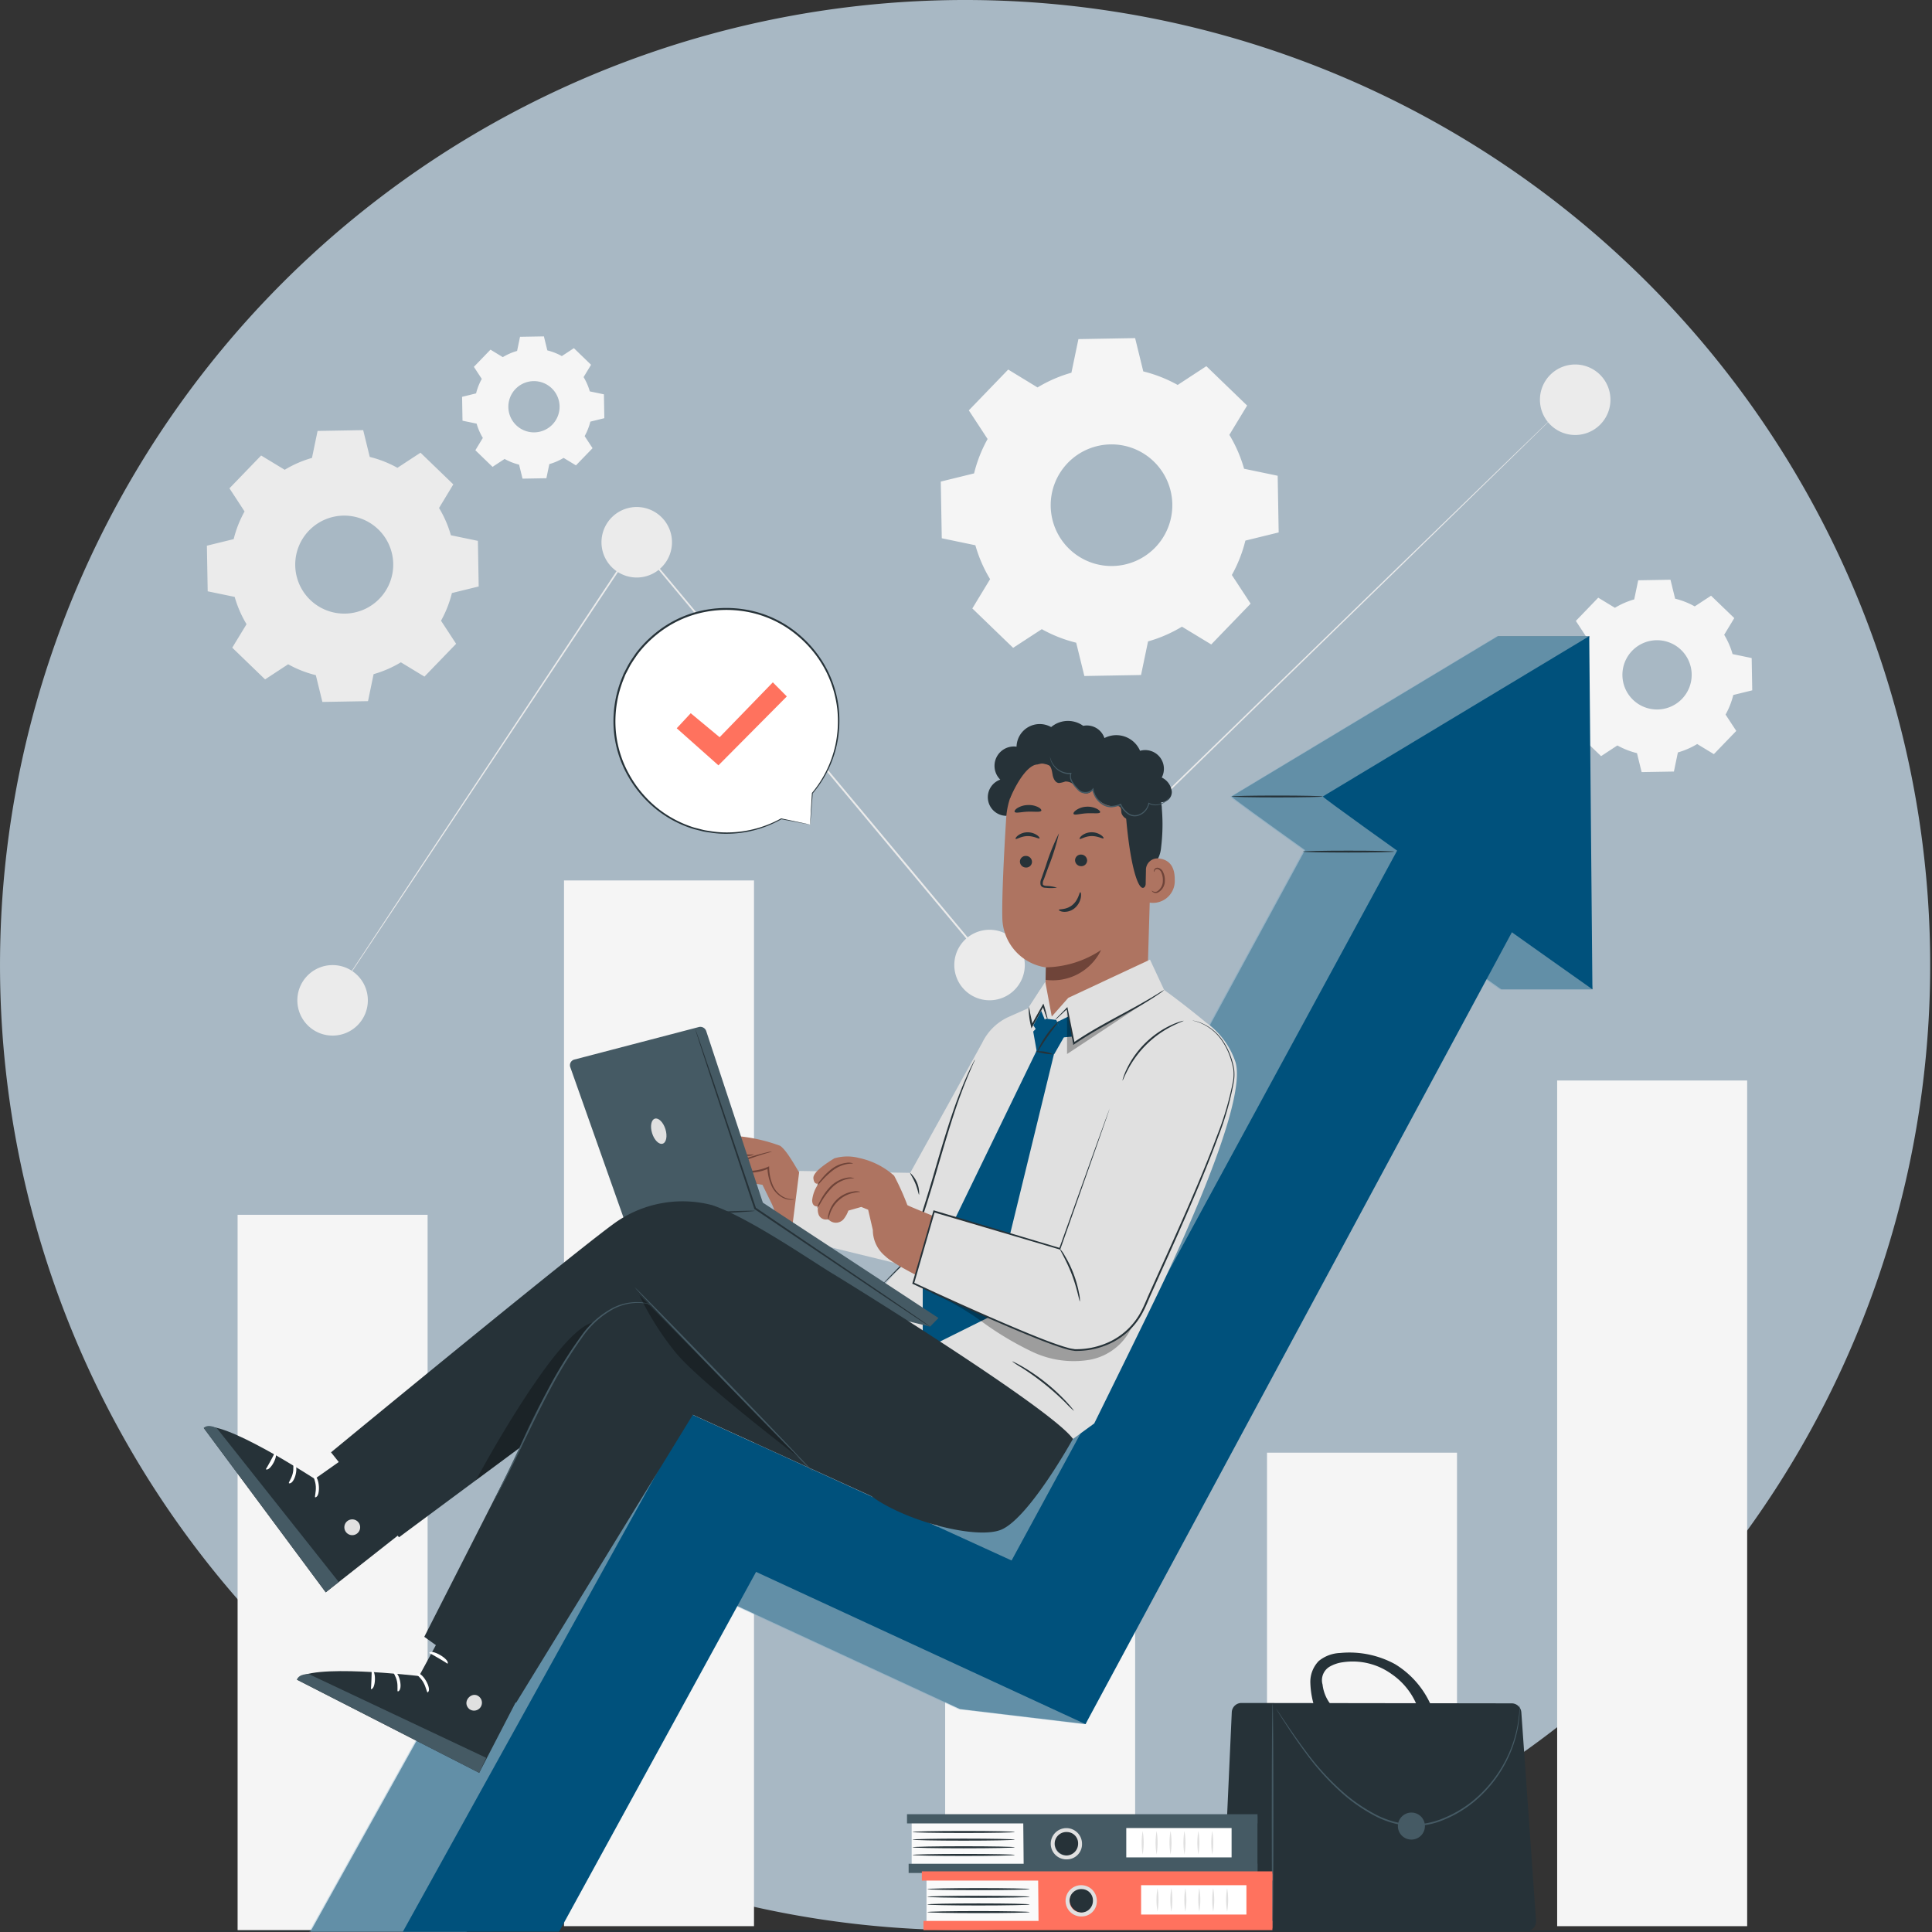 <svg xmlns="http://www.w3.org/2000/svg" xmlns:xlink="http://www.w3.org/1999/xlink" width="138" height="138" viewBox="0 0 138 138">
  <rect x="0" y="0" width="138" height="138" fill="#333333" stroke="none"/>
  <defs>
    <clipPath id="clip-path">
      <rect id="Rectangle_648" data-name="Rectangle 648" width="119.481" height="113.972" fill="none"/>
    </clipPath>
    <clipPath id="clip-path-8">
      <rect id="Rectangle_642" data-name="Rectangle 642" width="91.573" height="92.544" fill="#63a0c1"/>
    </clipPath>
    <clipPath id="clip-path-9">
      <rect id="Rectangle_643" data-name="Rectangle 643" width="14.436" height="4.893" fill="none"/>
    </clipPath>
    <clipPath id="clip-path-10">
      <rect id="Rectangle_644" data-name="Rectangle 644" width="6.081" height="4.017" fill="none"/>
    </clipPath>
    <clipPath id="clip-path-11">
      <rect id="Rectangle_645" data-name="Rectangle 645" width="8.308" height="11.258" fill="none"/>
    </clipPath>
    <clipPath id="clip-path-12">
      <rect id="Rectangle_646" data-name="Rectangle 646" width="11.478" height="11.666" fill="none"/>
    </clipPath>
  </defs>
  <g id="Groupe_1459" data-name="Groupe 1459" transform="translate(-1462.231 -1789.918)">
    <path id="Tracé_1647" data-name="Tracé 1647" d="M69,0A68.935,68.935,0,1,1,44.665,4.414,69,69,0,0,1,69,0Z" transform="translate(1462.231 1789.918)" fill="#a8b8c4"/>
    <g id="Groupe_1139" data-name="Groupe 1139" transform="translate(1472.019 1813.946)">
      <g id="Groupe_1138" data-name="Groupe 1138" clip-path="url(#clip-path)">
        <rect id="Rectangle_624" data-name="Rectangle 624" width="13.571" height="51.095" transform="translate(7.184 62.743)" fill="#f5f5f5"/>
        <rect id="Rectangle_625" data-name="Rectangle 625" width="13.571" height="33.822" transform="translate(80.713 79.734)" fill="#f5f5f5"/>
        <rect id="Rectangle_626" data-name="Rectangle 626" width="13.571" height="60.406" transform="translate(101.438 53.15)" fill="#f5f5f5"/>
        <rect id="Rectangle_627" data-name="Rectangle 627" width="13.571" height="58.213" transform="translate(57.723 55.342)" fill="#f5f5f5"/>
        <rect id="Rectangle_628" data-name="Rectangle 628" width="13.571" height="74.694" transform="translate(30.498 38.861)" fill="#f5f5f5"/>
        <g id="Groupe_1112" data-name="Groupe 1112">
          <g id="Groupe_1111" data-name="Groupe 1111" clip-path="url(#clip-path)">
            <path id="Tracé_1113" data-name="Tracé 1113" d="M142,21.413s-.066.069-.2.2l-.592.583-2.292,2.244-8.528,8.319L101.5,60.876l-.051.049-.046-.055-7.065-8.464L76.206,30.671l.1-.005-15.7,23.6-4.47,6.7-1.189,1.773-.308.454c-.07.1-.107.152-.107.152s.032-.054.1-.158l.3-.46L56.1,60.946l4.442-6.72L76.2,30.6l.045-.068.052.062L94.441,52.322l7.063,8.465-.1,0L130.328,32.7l8.556-8.29,2.308-2.228.6-.575c.136-.129.207-.192.207-.192" transform="translate(-40.56 -15.928)" fill="#ebebeb"/>
            <path id="Tracé_1114" data-name="Tracé 1114" d="M134.536,50.091a2.518,2.518,0,1,1-2.518-2.518,2.518,2.518,0,0,1,2.518,2.518" transform="translate(-96.325 -35.386)" fill="#ebebeb"/>
            <path id="Tracé_1115" data-name="Tracé 1115" d="M49.736,177.8a2.518,2.518,0,1,1-2.518-2.518,2.518,2.518,0,0,1,2.518,2.518" transform="translate(-33.249 -130.375)" fill="#ebebeb"/>
            <path id="Tracé_1116" data-name="Tracé 1116" d="M232.911,167.966a2.518,2.518,0,1,1-2.518-2.518,2.518,2.518,0,0,1,2.518,2.518" transform="translate(-169.499 -123.064)" fill="#ebebeb"/>
            <path id="Tracé_1117" data-name="Tracé 1117" d="M396.2,10.353a2.518,2.518,0,1,1-2.518-2.518,2.518,2.518,0,0,1,2.518,2.518" transform="translate(-290.956 -5.828)" fill="#ebebeb"/>
            <path id="Tracé_1118" data-name="Tracé 1118" d="M25.037,28.971a7.987,7.987,0,0,1,1.948-.847l.4-1.928,3.258-.057.469,1.913a7.983,7.983,0,0,1,1.977.778l1.647-1.08,2.344,2.264L36.061,31.7a7.979,7.979,0,0,1,.847,1.948l1.928.4.057,3.258-1.913.469a7.989,7.989,0,0,1-.778,1.977L37.281,41.4l-2.263,2.344-1.683-1.021a7.987,7.987,0,0,1-1.948.846l-.4,1.928-3.258.057-.469-1.913a7.989,7.989,0,0,1-1.977-.778l-1.647,1.08L21.29,41.678,22.311,40a7.99,7.99,0,0,1-.847-1.949l-1.928-.4-.057-3.258,1.913-.469a7.991,7.991,0,0,1,.778-1.977L21.09,30.295l2.263-2.344Zm1.737,4.34a3.5,3.5,0,1,0,4.943-.087,3.5,3.5,0,0,0-4.943.087" transform="translate(-14.489 -19.443)" fill="#ebebeb"/>
            <path id="Tracé_1119" data-name="Tracé 1119" d="M231.022,4a9.93,9.93,0,0,1,2.421-1.052l.5-2.4,4.05-.071.583,2.378a9.926,9.926,0,0,1,2.457.967l2.046-1.341,2.914,2.813-1.269,2.092a9.9,9.9,0,0,1,1.052,2.422l2.4.5.071,4.049-2.378.583a9.917,9.917,0,0,1-.967,2.457l1.341,2.047-2.813,2.914-2.092-1.269a9.927,9.927,0,0,1-2.422,1.052l-.5,2.4-4.049.071-.583-2.378a9.911,9.911,0,0,1-2.457-.967L229.279,22.6l-2.914-2.813,1.269-2.092a9.913,9.913,0,0,1-1.052-2.422l-2.4-.5-.071-4.049,2.378-.583a9.915,9.915,0,0,1,.967-2.457l-1.342-2.047,2.813-2.914Zm2.159,5.395a4.344,4.344,0,1,0,6.143-.108,4.344,4.344,0,0,0-6.143.108" transform="translate(-166.701 -0.354)" fill="#f5f5f5"/>
            <path id="Tracé_1120" data-name="Tracé 1120" d="M93.541,1.482a4.185,4.185,0,0,1,1.02-.443L94.771.03,96.476,0l.245,1a4.181,4.181,0,0,1,1.035.407l.862-.565,1.227,1.185-.534.881a4.182,4.182,0,0,1,.443,1.02l1.009.21.03,1.705-1,.246a4.179,4.179,0,0,1-.407,1.034l.565.862L98.765,9.213l-.881-.534a4.181,4.181,0,0,1-1.02.443l-.21,1.009-1.705.03-.245-1a4.181,4.181,0,0,1-1.035-.407l-.862.565L91.58,8.133l.534-.881a4.181,4.181,0,0,1-.443-1.02l-1.009-.21-.03-1.705,1-.246a4.189,4.189,0,0,1,.407-1.034l-.565-.862L92.66.948Zm.909,2.272a1.83,1.83,0,1,0,2.587-.046,1.83,1.83,0,0,0-2.587.046" transform="translate(-67.414)" fill="#f5f5f5"/>
            <path id="Tracé_1121" data-name="Tracé 1121" d="M400.646,69.851a5.647,5.647,0,0,1,1.379-.6l.284-1.365,2.306-.04.332,1.354a5.646,5.646,0,0,1,1.4.551l1.166-.764,1.659,1.6-.722,1.191a5.637,5.637,0,0,1,.6,1.379l1.365.284.04,2.306-1.354.332a5.649,5.649,0,0,1-.551,1.4l.764,1.166-1.6,1.659-1.191-.722a5.652,5.652,0,0,1-1.379.6l-.284,1.365-2.306.04-.332-1.354a5.666,5.666,0,0,1-1.4-.55l-1.165.764-1.66-1.6.722-1.192a5.643,5.643,0,0,1-.6-1.379l-1.365-.284-.04-2.306,1.354-.332a5.66,5.66,0,0,1,.551-1.4l-.764-1.166,1.6-1.659Zm1.229,3.072a2.474,2.474,0,1,0,3.5-.061,2.474,2.474,0,0,0-3.5.061" transform="translate(-295.083 -50.465)" fill="#f5f5f5"/>
          </g>
        </g>
        <g id="Groupe_1114" data-name="Groupe 1114">
          <g id="Groupe_1113" data-name="Groupe 1113" clip-path="url(#clip-path)">
            <path id="Tracé_1122" data-name="Tracé 1122" d="M119.481,444.444c0,.037-26.749.067-59.737.067S0,444.48,0,444.444s26.743-.067,59.743-.067,59.737.03,59.737.067" transform="translate(0 -330.538)" fill="#263238"/>
          </g>
        </g>
        <g id="Groupe_1116" data-name="Groupe 1116">
          <g id="Groupe_1115" data-name="Groupe 1115" clip-path="url(#clip-path)">
            <path id="Tracé_1123" data-name="Tracé 1123" d="M303.289,397.328h21.027a.693.693,0,0,0,.691-.741l-1.05-14.881a.693.693,0,0,0-.69-.644l-19.3-.027a.693.693,0,0,0-.693.661L302.6,396.6a.693.693,0,0,0,.692.724" transform="translate(-225.078 -283.422)" fill="#263238"/>
            <path id="Tracé_1124" data-name="Tracé 1124" d="M316.454,397.41c.032,0,.059-3.641.059-8.132s-.026-8.133-.059-8.133-.059,3.641-.059,8.133.026,8.132.059,8.132" transform="translate(-235.342 -283.505)" fill="#455a64"/>
            <path id="Tracé_1125" data-name="Tracé 1125" d="M317.6,381.806a.275.275,0,0,0,.032.059l.1.168.406.639c.358.551.877,1.349,1.577,2.295a18.17,18.17,0,0,0,2.792,3.043,11.951,11.951,0,0,0,2.018,1.379,6.523,6.523,0,0,0,2.5.783,5.664,5.664,0,0,0,2.582-.447,8.394,8.394,0,0,0,2.1-1.251,9.17,9.17,0,0,0,2.509-3.26,8.664,8.664,0,0,0,.743-2.679c.014-.164.031-.309.038-.436s0-.231,0-.321v-.2a.3.3,0,0,0,0-.067.283.283,0,0,0-.008.067c0,.051-.007.115-.012.2s-.009.2-.015.319-.031.27-.049.433a8.919,8.919,0,0,1-.773,2.65,9.174,9.174,0,0,1-2.5,3.211,8.339,8.339,0,0,1-2.077,1.228,5.57,5.57,0,0,1-2.529.437,6.441,6.441,0,0,1-2.458-.768,11.942,11.942,0,0,1-2-1.361,18.5,18.5,0,0,1-2.795-3.01c-.707-.936-1.236-1.727-1.605-2.27l-.424-.627-.112-.162a.286.286,0,0,0-.042-.053" transform="translate(-236.235 -283.78)" fill="#455a64"/>
            <path id="Tracé_1126" data-name="Tracé 1126" d="M351.563,412.562a.965.965,0,1,0,.965-.965.965.965,0,0,0-.965.965" transform="translate(-261.501 -306.156)" fill="#455a64"/>
            <path id="Tracé_1127" data-name="Tracé 1127" d="M327.756,367.577a2.57,2.57,0,0,1,1.519-.567,6.816,6.816,0,0,1,3.928.8,6.493,6.493,0,0,1,2.568,2.948l-.758.793a5.019,5.019,0,0,0-2.075-3.046,4.753,4.753,0,0,0-3.485-.831,2.553,2.553,0,0,0-.947.326,1.124,1.124,0,0,0-.484,1.265,2.805,2.805,0,0,0,.646,1.5l-1.247.029a6.357,6.357,0,0,1-.273-1.676,2.142,2.142,0,0,1,.608-1.542" transform="translate(-243.341 -272.968)" fill="#263238"/>
          </g>
        </g>
        <rect id="Rectangle_632" data-name="Rectangle 632" width="7.971" height="3.141" transform="translate(55.331 106.097)" fill="#fafafa"/>
        <rect id="Rectangle_633" data-name="Rectangle 633" width="25.035" height="0.658" transform="translate(54.999 105.558)" fill="#455a64"/>
        <rect id="Rectangle_634" data-name="Rectangle 634" width="24.919" height="0.658" transform="translate(55.115 109.098)" fill="#455a64"/>
        <path id="Tracé_1128" data-name="Tracé 1128" d="M247.1,412.664l.038,3.916h16.694v-3.916Z" transform="translate(-183.802 -306.949)" fill="#455a64"/>
        <g id="Groupe_1118" data-name="Groupe 1118">
          <g id="Groupe_1117" data-name="Groupe 1117" clip-path="url(#clip-path)">
            <path id="Tracé_1129" data-name="Tracé 1129" d="M257.7,417.461a.905.905,0,1,1-.9-.975.941.941,0,0,1,.9.975" transform="translate(-190.343 -309.793)" fill="#263238"/>
            <path id="Tracé_1130" data-name="Tracé 1130" d="M256.394,418.17a1.117,1.117,0,1,1,1.042-1.115,1.081,1.081,0,0,1-1.042,1.115m0-1.949a.838.838,0,1,0,.762.834.8.8,0,0,0-.762-.834" transform="translate(-189.937 -309.387)" fill="#e0e0e0"/>
            <path id="Tracé_1131" data-name="Tracé 1131" d="M223.523,423.2c0,.04-1.638.073-3.658.073s-3.658-.033-3.658-.073,1.637-.073,3.658-.073,3.658.033,3.658.073" transform="translate(-160.82 -314.732)" fill="#263238"/>
            <path id="Tracé_1132" data-name="Tracé 1132" d="M223.523,421.064c0,.04-1.638.073-3.658.073s-3.658-.033-3.658-.073,1.637-.073,3.658-.073,3.658.033,3.658.073" transform="translate(-160.82 -313.143)" fill="#263238"/>
            <path id="Tracé_1133" data-name="Tracé 1133" d="M223.523,418.929c0,.04-1.638.073-3.658.073s-3.658-.033-3.658-.073,1.637-.073,3.658-.073,3.658.033,3.658.073" transform="translate(-160.82 -311.555)" fill="#263238"/>
            <path id="Tracé_1134" data-name="Tracé 1134" d="M223.523,416.793c0,.04-1.638.073-3.658.073s-3.658-.033-3.658-.073,1.637-.073,3.658-.073,3.658.033,3.658.073" transform="translate(-160.82 -309.966)" fill="#263238"/>
            <rect id="Rectangle_635" data-name="Rectangle 635" width="7.523" height="2.096" transform="translate(70.66 106.547)" fill="#fff"/>
            <path id="Tracé_1135" data-name="Tracé 1135" d="M280.187,418.416a4.809,4.809,0,0,1,0-1.67,4.813,4.813,0,0,1,0,1.67" transform="translate(-208.356 -309.986)" fill="#e0e0e0"/>
            <path id="Tracé_1136" data-name="Tracé 1136" d="M284.07,418.416a4.813,4.813,0,0,1,0-1.67,4.825,4.825,0,0,1,0,1.67" transform="translate(-211.244 -309.986)" fill="#e0e0e0"/>
            <path id="Tracé_1137" data-name="Tracé 1137" d="M287.953,418.416a4.811,4.811,0,0,1,0-1.67,4.825,4.825,0,0,1,0,1.67" transform="translate(-214.132 -309.986)" fill="#e0e0e0"/>
            <path id="Tracé_1138" data-name="Tracé 1138" d="M291.836,418.416a4.811,4.811,0,0,1,0-1.67,4.827,4.827,0,0,1,0,1.67" transform="translate(-217.02 -309.986)" fill="#e0e0e0"/>
            <path id="Tracé_1139" data-name="Tracé 1139" d="M295.719,418.416a4.811,4.811,0,0,1,0-1.67,4.825,4.825,0,0,1,0,1.67" transform="translate(-219.909 -309.986)" fill="#e0e0e0"/>
            <path id="Tracé_1140" data-name="Tracé 1140" d="M299.6,418.416a4.811,4.811,0,0,1,0-1.67,4.811,4.811,0,0,1,0,1.67" transform="translate(-222.797 -309.986)" fill="#e0e0e0"/>
            <rect id="Rectangle_636" data-name="Rectangle 636" width="7.971" height="3.141" transform="translate(56.39 110.179)" fill="#fafafa"/>
            <rect id="Rectangle_637" data-name="Rectangle 637" width="25.035" height="0.658" transform="translate(56.058 109.64)" fill="#ff725e"/>
            <rect id="Rectangle_638" data-name="Rectangle 638" width="24.919" height="0.658" transform="translate(56.174 113.18)" fill="#ff725e"/>
            <path id="Tracé_1141" data-name="Tracé 1141" d="M251.239,428.6l.038,3.916H267.97V428.6Z" transform="translate(-186.877 -318.802)" fill="#ff725e"/>
            <path id="Tracé_1142" data-name="Tracé 1142" d="M261.837,433.4a.905.905,0,1,1-.9-.974.94.94,0,0,1,.9.974" transform="translate(-193.418 -321.646)" fill="#263238"/>
            <path id="Tracé_1143" data-name="Tracé 1143" d="M260.527,434.1a1.117,1.117,0,1,1,1.042-1.114,1.081,1.081,0,0,1-1.042,1.114m0-1.949a.838.838,0,1,0,.762.834.8.8,0,0,0-.762-.834" transform="translate(-193.011 -321.24)" fill="#e0e0e0"/>
            <path id="Tracé_1144" data-name="Tracé 1144" d="M227.657,439.135c0,.04-1.638.073-3.658.073s-3.658-.033-3.658-.073,1.637-.073,3.658-.073,3.658.033,3.658.073" transform="translate(-163.895 -326.585)" fill="#263238"/>
            <path id="Tracé_1145" data-name="Tracé 1145" d="M227.657,437c0,.04-1.638.073-3.658.073s-3.658-.033-3.658-.073,1.637-.073,3.658-.073,3.658.033,3.658.073" transform="translate(-163.895 -324.996)" fill="#263238"/>
            <path id="Tracé_1146" data-name="Tracé 1146" d="M227.657,434.863c0,.04-1.638.073-3.658.073s-3.658-.033-3.658-.073,1.637-.073,3.658-.073,3.658.033,3.658.073" transform="translate(-163.895 -323.407)" fill="#263238"/>
            <path id="Tracé_1147" data-name="Tracé 1147" d="M227.657,432.728c0,.04-1.638.073-3.658.073s-3.658-.033-3.658-.073,1.637-.073,3.658-.073,3.658.033,3.658.073" transform="translate(-163.895 -321.819)" fill="#263238"/>
            <rect id="Rectangle_639" data-name="Rectangle 639" width="7.523" height="2.096" transform="translate(71.719 110.629)" fill="#fff"/>
            <path id="Tracé_1148" data-name="Tracé 1148" d="M284.321,434.35a4.811,4.811,0,0,1,0-1.67,4.809,4.809,0,0,1,0,1.67" transform="translate(-211.43 -321.838)" fill="#e0e0e0"/>
            <path id="Tracé_1149" data-name="Tracé 1149" d="M288.2,434.35a4.811,4.811,0,0,1,0-1.67,4.811,4.811,0,0,1,0,1.67" transform="translate(-214.319 -321.838)" fill="#e0e0e0"/>
            <path id="Tracé_1150" data-name="Tracé 1150" d="M292.087,434.35a4.811,4.811,0,0,1,0-1.67,4.825,4.825,0,0,1,0,1.67" transform="translate(-217.207 -321.838)" fill="#e0e0e0"/>
            <path id="Tracé_1151" data-name="Tracé 1151" d="M295.97,434.35a4.811,4.811,0,0,1,0-1.67,4.827,4.827,0,0,1,0,1.67" transform="translate(-220.095 -321.838)" fill="#e0e0e0"/>
            <path id="Tracé_1152" data-name="Tracé 1152" d="M299.853,434.35a4.811,4.811,0,0,1,0-1.67,4.827,4.827,0,0,1,0,1.67" transform="translate(-222.984 -321.838)" fill="#e0e0e0"/>
            <path id="Tracé_1153" data-name="Tracé 1153" d="M303.736,434.35a4.813,4.813,0,0,1,0-1.67,4.809,4.809,0,0,1,0,1.67" transform="translate(-225.872 -321.838)" fill="#e0e0e0"/>
          </g>
        </g>
        <g id="Groupe_1120" data-name="Groupe 1120">
          <g id="Groupe_1119" data-name="Groupe 1119" clip-path="url(#clip-path)">
            <path id="Tracé_1154" data-name="Tracé 1154" d="M147.062,91.381,145,90.968a8.024,8.024,0,1,1,2.215-1.833l0,0Z" transform="translate(-98.983 -56.505)" fill="#fff"/>
            <path id="Tracé_1155" data-name="Tracé 1155" d="M146.887,91.207s0-.054.005-.152l.023-.435c.023-.385.055-.943.1-1.664l.046.026,0,0a.029.029,0,0,1-.041-.007.03.03,0,0,1,0-.036,8,8,0,0,0,1.678-3.45,8.181,8.181,0,0,0,.129-2.526A7.969,7.969,0,0,0,148,80.215a8.124,8.124,0,0,0-1.977-2.474,7.777,7.777,0,0,0-3.025-1.6,8.126,8.126,0,0,0-3.633-.125,7.779,7.779,0,0,0-3.445,1.621,8.169,8.169,0,0,0-1.365,1.406c-.183.267-.37.532-.53.809l-.223.425-.11.212-.088.221a8.108,8.108,0,0,0-.611,3.621,7.753,7.753,0,0,0,.983,3.309,8.14,8.14,0,0,0,2.068,2.433,8.009,8.009,0,0,0,2.558,1.341l.651.167c.214.05.431.071.64.107a7.2,7.2,0,0,0,1.224.072,8,8,0,0,0,3.694-1,.028.028,0,0,1,.02,0l1.519.321.4.087c.091.02.139.033.139.033s-.043-.005-.131-.021l-.395-.072-1.543-.292.019,0a7.973,7.973,0,0,1-3.72,1.039,7.279,7.279,0,0,1-1.239-.065c-.212-.035-.432-.056-.649-.105l-.661-.166a8.079,8.079,0,0,1-2.6-1.349,8.238,8.238,0,0,1-2.108-2.464,7.87,7.87,0,0,1-1.007-3.363,8.233,8.233,0,0,1,.618-3.686l.09-.225.112-.216.227-.433c.163-.283.353-.552.539-.824a8.287,8.287,0,0,1,1.389-1.432,7.908,7.908,0,0,1,3.508-1.649,8.253,8.253,0,0,1,3.7.132,7.888,7.888,0,0,1,3.073,1.63,8.229,8.229,0,0,1,2,2.519,8.06,8.06,0,0,1,.825,2.793,8.246,8.246,0,0,1-.145,2.558,7.985,7.985,0,0,1-1.725,3.469l-.039-.043,0,0a.029.029,0,0,1,.041.007.03.03,0,0,1,.005.019c-.058.728-.1,1.291-.133,1.679l-.036.427c-.008.1-.015.14-.015.14" transform="translate(-98.808 -56.33)" fill="#263238"/>
            <path id="Tracé_1156" data-name="Tracé 1156" d="M150.481,99.741l1-1.074,2.064,1.713,3.8-3.919,1,1.006-4.885,4.922Z" transform="translate(-111.931 -71.75)" fill="#ff725e"/>
          </g>
        </g>
        <g id="Groupe_1137" data-name="Groupe 1137">
          <g id="Groupe_1136" data-name="Groupe 1136" clip-path="url(#clip-path)">
            <path id="Tracé_1157" data-name="Tracé 1157" d="M139.686,83.575h-6.522L114.133,95.029c.071.107,2.318,1.731,5.252,3.829L91.826,149.6,68.762,139.414l-20.422,36.7H59.5l14.071-25.7,21.166,9.8,8.972,1.071L128,104.983c3.052,2.163,5.4,3.82,5.4,3.82h6.521s-1.9-15.962-1.9-16.089,1.675-9.138,1.675-9.138" transform="translate(-35.956 -62.165)" fill="#61879b"/>
            <g id="Groupe_1123" data-name="Groupe 1123" transform="translate(12.293 21.427)" opacity="0.3">
              <g id="Groupe_1122" data-name="Groupe 1122">
                <g id="Groupe_1121" data-name="Groupe 1121" clip-path="url(#clip-path-8)">
                  <path id="Tracé_1158" data-name="Tracé 1158" d="M139.686,83.575h-6.522L114.133,95.029c.071.107,2.318,1.731,5.252,3.829L91.826,149.6,68.762,139.414l-20.422,36.7H59.5l14.071-25.7,21.166,9.8,8.972,1.071L128,104.983c3.052,2.163,5.4,3.82,5.4,3.82h6.521s-1.9-15.962-1.9-16.089,1.675-9.138,1.675-9.138" transform="translate(-48.34 -83.575)" fill="#63a0c1"/>
                </g>
              </g>
            </g>
            <path id="Tracé_1159" data-name="Tracé 1159" d="M74.113,209.376l20.5-37.019,22.982,10.5,29.639-54.572,8.824,4.636-33.184,61.626L99.344,183.672l-14.071,25.7Z" transform="translate(-55.127 -95.422)" fill="#00517c"/>
            <path id="Tracé_1160" data-name="Tracé 1160" d="M330.626,95.03c.21.315,19.258,13.774,19.258,13.774l-.227-25.227Z" transform="translate(-245.928 -62.166)" fill="#00517c"/>
            <path id="Tracé_1161" data-name="Tracé 1161" d="M311.69,128.093c0,.037-1.46.067-3.261.067s-3.261-.03-3.261-.067,1.46-.067,3.261-.067,3.261.03,3.261.067" transform="translate(-226.992 -95.229)" fill="#263238"/>
            <path id="Tracé_1162" data-name="Tracé 1162" d="M331.578,143.456c0,.037-1.46.067-3.261.067s-3.261-.03-3.261-.067,1.46-.067,3.261-.067,3.261.03,3.261.067" transform="translate(-241.784 -106.656)" fill="#263238"/>
            <path id="Tracé_1163" data-name="Tracé 1163" d="M157.983,225.315s-.4.172-.458-.356,1.039-1.629,1.392-1.978a1.343,1.343,0,0,1,1.3-.175,11.877,11.877,0,0,1,2.882.673c.607.389,1.535,2.343,1.729,2.435s5.9.39,5.9.39l-.245,4.675s-5.6-1.067-6.707-1.76-.963-.97-1.278-1.616-.654-1.334-.654-1.334l-.524-.087-.84.464s-.1,1.187-.931,1.156l-.407-.215s-.272.314-.582-.171-.251-.577-.251-.577-.326.4-.678-.1.354-1.428.354-1.428" transform="translate(-117.17 -165.667)" fill="#ae7461"/>
            <path id="Tracé_1164" data-name="Tracé 1164" d="M170.121,230.679s-.02.01-.062.019a.848.848,0,0,1-.186.018,1.337,1.337,0,0,1-.671-.191,1.786,1.786,0,0,1-.711-.789,3.424,3.424,0,0,1-.3-1.31l.09.055a3.379,3.379,0,0,1-2.219.2.822.822,0,0,1-.43-.2.215.215,0,0,1-.015-.275.459.459,0,0,1,.2-.13c.513-.208.985-.37,1.386-.492s.729-.2.957-.257a1.728,1.728,0,0,1,.358-.063,2.089,2.089,0,0,1-.345.113c-.223.067-.547.163-.941.3s-.86.3-1.367.516a.361.361,0,0,0-.149.091.087.087,0,0,0,.012.117.735.735,0,0,0,.365.155,3.316,3.316,0,0,0,2.134-.192l.086-.039,0,.094a3.4,3.4,0,0,0,.266,1.269,1.738,1.738,0,0,0,.654.766,1.386,1.386,0,0,0,.631.217c.158.011.245,0,.246.005" transform="translate(-123.162 -169.046)" fill="#6f4439"/>
            <path id="Tracé_1165" data-name="Tracé 1165" d="M162.435,227.971a.814.814,0,0,1-.539.1c-.17,0-.37-.031-.582-.017a.8.8,0,0,0-.584.294,3.109,3.109,0,0,1-1.073.773,1.33,1.33,0,0,1-.529.145c-.006-.021.194-.08.489-.231a3.548,3.548,0,0,0,1.017-.78,1.029,1.029,0,0,1,.312-.241.931.931,0,0,1,.361-.082,4.525,4.525,0,0,1,.594.045,2.616,2.616,0,0,0,.533-.01" transform="translate(-118.364 -169.544)" fill="#6f4439"/>
            <path id="Tracé_1166" data-name="Tracé 1166" d="M162.187,232.934a2.735,2.735,0,0,1-1.811,1.554,5.134,5.134,0,0,0,1.811-1.554" transform="translate(-119.291 -173.261)" fill="#6f4439"/>
            <path id="Tracé_1167" data-name="Tracé 1167" d="M164.949,235.734a2.059,2.059,0,0,1-1.135,1.551c-.023-.033.34-.283.652-.714s.445-.848.483-.837" transform="translate(-121.848 -175.345)" fill="#6f4439"/>
            <path id="Tracé_1168" data-name="Tracé 1168" d="M195.943,197.274l-5.1,9.21-7.922-.136-.6,4.758,8.175,2,3.366-3.7Z" transform="translate(-135.615 -146.737)" fill="#e0e0e0"/>
            <path id="Tracé_1169" data-name="Tracé 1169" d="M216.2,234.786c-.039,0-.089-.375-.266-.8s-.4-.735-.371-.76a1.964,1.964,0,0,1,.637,1.563" transform="translate(-160.338 -173.476)" fill="#263238"/>
            <path id="Tracé_1170" data-name="Tracé 1170" d="M238.716,113.981a1.33,1.33,0,0,1-.61-2.574,1.383,1.383,0,0,1,1.163-2.354,1.655,1.655,0,0,1,2.471-1.4,1.861,1.861,0,0,1,2.29-.088,1.324,1.324,0,0,1,1.209,2.224" transform="translate(-176.446 -79.747)" fill="#263238"/>
            <path id="Tracé_1171" data-name="Tracé 1171" d="M247.338,113.686l-.292.006a5.641,5.641,0,0,0-5.522,5.3c-.167,2.729-.316,5.747-.27,7.208a3.634,3.634,0,0,0,3.133,3.438l-.186,3.642.359,2.776,6.983-3.146.394-13.2c.21-3.148-1.447-5.895-4.6-6.018" transform="translate(-179.444 -84.562)" fill="#ae7461"/>
            <path id="Tracé_1172" data-name="Tracé 1172" d="M253.35,172.332a7.344,7.344,0,0,0,3.944-1.238,3.83,3.83,0,0,1-3.964,2.13Z" transform="translate(-188.433 -127.264)" fill="#6f4439"/>
            <path id="Tracé_1173" data-name="Tracé 1173" d="M246.169,145.266a.432.432,0,0,0,.425.428.413.413,0,0,0,.438-.4.432.432,0,0,0-.425-.428.414.414,0,0,0-.439.4" transform="translate(-183.106 -107.756)" fill="#263238"/>
            <path id="Tracé_1174" data-name="Tracé 1174" d="M244.964,138.745c.055.055.377-.193.843-.2s.811.218.86.16c.024-.026-.032-.127-.183-.232a1.185,1.185,0,0,0-.69-.2,1.139,1.139,0,0,0-.669.231c-.141.112-.187.215-.16.24" transform="translate(-182.205 -102.851)" fill="#263238"/>
            <path id="Tracé_1175" data-name="Tracé 1175" d="M261.547,144.889a.432.432,0,0,0,.425.428.414.414,0,0,0,.438-.4.433.433,0,0,0-.425-.428.413.413,0,0,0-.438.4" transform="translate(-194.545 -107.475)" fill="#263238"/>
            <path id="Tracé_1176" data-name="Tracé 1176" d="M262.819,138.737c.055.055.378-.193.843-.2s.811.218.86.16c.024-.026-.032-.127-.183-.232a1.188,1.188,0,0,0-.69-.2,1.14,1.14,0,0,0-.67.231c-.14.112-.187.215-.16.24" transform="translate(-195.486 -102.845)" fill="#263238"/>
            <path id="Tracé_1177" data-name="Tracé 1177" d="M253.051,142.433a3.062,3.062,0,0,0-.758-.122c-.119-.01-.232-.032-.254-.112a.607.607,0,0,1,.073-.354l.334-.911a15.563,15.563,0,0,0,.743-2.381,15.542,15.542,0,0,0-.933,2.316l-.319.916a.687.687,0,0,0-.053.468.3.3,0,0,0,.2.17.8.8,0,0,0,.2.024,3.027,3.027,0,0,0,.766-.014" transform="translate(-187.339 -103.059)" fill="#263238"/>
            <path id="Tracé_1178" data-name="Tracé 1178" d="M261.111,131.647c.064.117.46-.019.95-.044s.905.048.948-.075c.018-.059-.071-.163-.25-.254a1.47,1.47,0,0,0-.74-.141,1.418,1.418,0,0,0-.707.232c-.161.112-.231.226-.2.282" transform="translate(-194.216 -97.538)" fill="#263238"/>
            <path id="Tracé_1179" data-name="Tracé 1179" d="M244.707,131.171c.1.1.482-.013.943-.027s.854.054.942-.058c.038-.054-.025-.159-.2-.256a1.5,1.5,0,0,0-.771-.158,1.478,1.478,0,0,0-.749.227c-.161.112-.213.222-.168.272" transform="translate(-182.008 -97.196)" fill="#263238"/>
            <path id="Tracé_1180" data-name="Tracé 1180" d="M243.341,116.546s.762-1.911,1.667-2.371c1.1-.557,1.6.648,2.645.333s2.1-.85,3.189-.055c1.2.869.657,1.506.755,2.848.4,5.44,1.425,6.96,1.658,4.39.026-.282.8-.52.894-1.71a13.376,13.376,0,0,0-.222-4.5,4.312,4.312,0,0,0-1.8-2.224,7.177,7.177,0,0,0-4.933-.9c-1.384.166-4.026,1.813-3.853,4.185" transform="translate(-180.997 -83.515)" fill="#263238"/>
            <path id="Tracé_1181" data-name="Tracé 1181" d="M281.175,146.358a.822.822,0,0,1,.872-.809c.566.043,1.2.351,1.185,1.518a1.557,1.557,0,0,1-2.1,1.558c0-.04.027-1.4.045-2.267" transform="translate(-209.111 -108.261)" fill="#ae7461"/>
            <path id="Tracé_1182" data-name="Tracé 1182" d="M282.921,149.8c.009-.006.036.026.1.055a.361.361,0,0,0,.27.009.892.892,0,0,0,.423-.8,1.188,1.188,0,0,0-.095-.518.416.416,0,0,0-.268-.28.184.184,0,0,0-.214.1c-.028.058-.016.1-.027.1s-.044-.035-.026-.121a.231.231,0,0,1,.083-.129.273.273,0,0,1,.2-.05.506.506,0,0,1,.373.326,1.221,1.221,0,0,1,.118.578.936.936,0,0,1-.537.888.387.387,0,0,1-.329-.059c-.064-.052-.074-.1-.067-.1" transform="translate(-210.442 -110.213)" fill="#6f4439"/>
            <path id="Tracé_1183" data-name="Tracé 1183" d="M256.871,115.579A1.965,1.965,0,0,1,256,116a.675.675,0,0,1-.758-.46c-.027-.144,0-.312-.092-.421-.116-.131-.323-.085-.5-.063a1.644,1.644,0,0,1-1.481-1.158.54.54,0,0,1-.719.163,1.939,1.939,0,0,1-.507-.433.852.852,0,0,0-.717-.342,2.031,2.031,0,0,1-.448.108c-.272-.019-.411-.335-.457-.6s-.085-.583-.317-.725a1.083,1.083,0,0,0-.74-.006c-.25.042-.574-.011-.642-.254a.491.491,0,0,1,.085-.377,1.341,1.341,0,0,1,1.572-.538,1.817,1.817,0,0,1,3.331-.417,1.844,1.844,0,0,1,2.96.615A1.336,1.336,0,0,1,258.119,113a1.27,1.27,0,0,1,.718,1,.727.727,0,0,1-.809.759.74.74,0,0,1-1.265.763" transform="translate(-184.925 -81.491)" fill="#263238"/>
            <path id="Tracé_1184" data-name="Tracé 1184" d="M254.573,117.152a.1.1,0,0,0,0,.038,1.1,1.1,0,0,0,.015.11,1.3,1.3,0,0,0,.158.4,1.484,1.484,0,0,0,.469.48,1.379,1.379,0,0,0,.852.225l-.036-.045a.749.749,0,0,0,.053.57,2.146,2.146,0,0,0,.364.5,1.548,1.548,0,0,0,.236.233.725.725,0,0,0,.33.115.756.756,0,0,0,.662-.252l-.078-.021a1.553,1.553,0,0,0,.679,1.061,1.133,1.133,0,0,0,.684.21,2.05,2.05,0,0,0,.667-.16l-.056-.023a1.633,1.633,0,0,0,.5.629.868.868,0,0,0,.725.182,1.141,1.141,0,0,0,.861-.909l-.046.023a1.068,1.068,0,0,0,.713.091,1.161,1.161,0,0,0,.492-.231,1,1,0,0,0,.226-.257.486.486,0,0,0,.05-.108,1.244,1.244,0,0,1-.3.338,1.144,1.144,0,0,1-.48.209,1.02,1.02,0,0,1-.673-.1l-.039-.021-.007.044a1.076,1.076,0,0,1-.815.843.789.789,0,0,1-.658-.173,1.555,1.555,0,0,1-.472-.6l-.017-.038-.039.015a1.977,1.977,0,0,1-.638.152,1.044,1.044,0,0,1-.631-.2,1.469,1.469,0,0,1-.642-1l-.015-.1-.063.077a.671.671,0,0,1-.584.222.643.643,0,0,1-.293-.1,1.5,1.5,0,0,1-.223-.218,2.093,2.093,0,0,1-.356-.48.678.678,0,0,1-.055-.516l.016-.05-.052,0a1.33,1.33,0,0,1-.816-.2,1.47,1.47,0,0,1-.465-.454,1.607,1.607,0,0,1-.208-.524" transform="translate(-189.357 -87.14)" fill="#455a64"/>
            <path id="Tracé_1185" data-name="Tracé 1185" d="M257.025,156.239c.01-.077.521.019.967-.349s.494-.923.566-.913c.033,0,.076.14.038.371a1.3,1.3,0,0,1-.443.768,1.128,1.128,0,0,1-.8.26c-.217-.021-.333-.1-.324-.137" transform="translate(-191.181 -115.275)" fill="#263238"/>
            <path id="Tracé_1186" data-name="Tracé 1186" d="M199.441,204.631l3.942-4.347,3.3-9.962c.673-1.728,1.251-3.922,2.066-5.561a3.869,3.869,0,0,1,1.9-1.807l1.4-.621.837-1.336c-.482,3.021,3.752,3.393,8.252-.358,0,0,1.487,1.006,3.582,2.743a5.678,5.678,0,0,1,2.1,2.848c.629,2.28-2.076,9.027-5.022,15.375-.881,1.9-5.078,10.407-5.078,10.407l-1.51,1.1s-13.356-4.047-14.557-6.265Z" transform="translate(-148.349 -134.364)" fill="#e0e0e0"/>
            <path id="Tracé_1187" data-name="Tracé 1187" d="M207.976,217.647a.867.867,0,0,1,.112-.13l.339-.357,1.271-1.3-.011.018.87-2.677c.339-1.011.683-2.134,1.031-3.321.673-2.328,1.31-4.433,1.9-5.912.285-.742.553-1.328.741-1.731l.23-.458a.874.874,0,0,1,.088-.155.923.923,0,0,1-.064.167l-.206.468c-.173.409-.427,1-.7,1.743-.564,1.484-1.185,3.587-1.859,5.916-.347,1.187-.7,2.314-1.043,3.322l-.9,2.668,0,.011-.007.007-1.3,1.271-.357.34a.867.867,0,0,1-.13.112" transform="translate(-154.698 -149.972)" fill="#263238"/>
            <path id="Tracé_1188" data-name="Tracé 1188" d="M228.5,198.219l-4.619,18.937-4.8,2.386v-4.633l8.3-17.1Z" transform="translate(-162.959 -147.134)" fill="#00517c"/>
            <g id="Groupe_1126" data-name="Groupe 1126" transform="translate(56.706 68.317)" opacity="0.3">
              <g id="Groupe_1125" data-name="Groupe 1125">
                <g id="Groupe_1124" data-name="Groupe 1124" clip-path="url(#clip-path-9)">
                  <path id="Tracé_1189" data-name="Tracé 1189" d="M221.357,266.68A17.688,17.688,0,0,1,225,268.74a22.4,22.4,0,0,0,3.6,2.152,6.9,6.9,0,0,0,4.092.572,4.123,4.123,0,0,0,3.1-2.543Z" transform="translate(-221.357 -266.68)"/>
                </g>
              </g>
            </g>
            <path id="Tracé_1190" data-name="Tracé 1190" d="M248.637,177.167l1.18-1.808.464,2.477,1.177-1.331,5.838-2.731,1.013,2.17-6.45,3.814-1.789-.133-1.3-1.548Z" transform="translate(-184.942 -129.257)" fill="#e0e0e0"/>
            <path id="Tracé_1191" data-name="Tracé 1191" d="M248.608,186.284a1.681,1.681,0,0,1,.088.374l.2.955-.117-.017.318-.582.492-.87.063-.112.042.119c.1.3.159.544.2.717a1.089,1.089,0,0,1,.059.277.739.739,0,0,1-.124-.256c-.066-.168-.138-.416-.248-.7l.1.007-.476.879-.324.578-.084.149-.033-.167a5.446,5.446,0,0,1-.163-1.354" transform="translate(-184.913 -138.374)" fill="#263238"/>
            <path id="Tracé_1192" data-name="Tracé 1192" d="M251.55,190.322l-.743-.091c-.2.226-.694.692-.9.919l0,.021.264,1.487a4.836,4.836,0,0,1,1.24.1l.683-1.2Z" transform="translate(-185.891 -141.498)" fill="#00517c"/>
            <path id="Tracé_1193" data-name="Tracé 1193" d="M248.411,289.327a7.229,7.229,0,0,1-.6-.581,18.8,18.8,0,0,0-3.127-2.505,7.19,7.19,0,0,1-.7-.458.737.737,0,0,1,.208.086c.13.063.315.162.538.291a13.891,13.891,0,0,1,3.146,2.52c.175.19.313.348.4.462a.736.736,0,0,1,.13.184" transform="translate(-181.483 -212.572)" fill="#263238"/>
            <path id="Tracé_1194" data-name="Tracé 1194" d="M256.533,190l.825-.406.279,1.444-.687.061Z" transform="translate(-190.815 -141.025)" fill="#00517c"/>
            <g id="Groupe_1129" data-name="Groupe 1129" transform="translate(66.43 47.242)" opacity="0.3">
              <g id="Groupe_1128" data-name="Groupe 1128">
                <g id="Groupe_1127" data-name="Groupe 1127" clip-path="url(#clip-path-10)">
                  <path id="Tracé_1195" data-name="Tracé 1195" d="M259.314,185.158v3.271l6.081-4.017-5.659,3.295Z" transform="translate(-259.314 -184.412)"/>
                </g>
              </g>
            </g>
            <path id="Tracé_1196" data-name="Tracé 1196" d="M263.775,182.245a2.783,2.783,0,0,1-.354.267c-.235.161-.579.389-1.015.652-.869.534-2.116,1.188-3.46,1.96-.568.329-1.1.661-1.586.988l-.08.054-.017-.094-.465-2.518.068.022-.642.6a1.685,1.685,0,0,1-.24.2,1.663,1.663,0,0,1,.209-.234l.616-.625.053-.054.015.076.508,2.509-.1-.04c.483-.333,1.02-.668,1.59-1,1.349-.775,2.6-1.414,3.479-1.926.442-.251.792-.467,1.035-.614a2.809,2.809,0,0,1,.382-.223" transform="translate(-190.408 -135.557)" fill="#263238"/>
            <path id="Tracé_1197" data-name="Tracé 1197" d="M250.816,188.885l-.341-.835-.563,1.034.241.375Z" transform="translate(-185.891 -139.876)" fill="#00517c"/>
            <path id="Tracé_1198" data-name="Tracé 1198" d="M252.444,190.835c.029.027-.378.5-.816,1.124s-.743,1.168-.778,1.15a6.246,6.246,0,0,1,1.594-2.274" transform="translate(-186.586 -141.947)" fill="#263238"/>
            <path id="Tracé_1199" data-name="Tracé 1199" d="M251.855,199.5a4.669,4.669,0,0,1-1.245-.21,2.242,2.242,0,0,1,1.245.21" transform="translate(-186.41 -148.215)" fill="#263238"/>
            <path id="Tracé_1200" data-name="Tracé 1200" d="M124.575,206.261h0l-3.848-10.877a.418.418,0,0,1,.31-.534l8.889-2.322a.443.443,0,0,1,.516.294l4.045,12.253,12.544,8.239-.6.615-3.209-.782Z" transform="translate(-89.785 -143.199)" fill="#455a64"/>
            <path id="Tracé_1201" data-name="Tracé 1201" d="M172.459,214.485a.316.316,0,0,1-.065-.036l-.183-.116-.7-.456-2.546-1.7-8.372-5.635-.664-.449-.019-.013-.007-.021-3.006-9.071-.889-2.728-.235-.741-.058-.193a.289.289,0,0,1-.016-.067.278.278,0,0,1,.028.063l.07.19.257.733.928,2.714,3.046,9.058-.026-.034.665.449,8.35,5.668,2.523,1.73.682.476.175.127a.319.319,0,0,1,.057.047" transform="translate(-115.816 -143.754)" fill="#263238"/>
            <path id="Tracé_1202" data-name="Tracé 1202" d="M141.794,244.154c0-.037,1.746-.149,3.9-.251s3.909-.155,3.911-.118-1.746.149-3.9.251-3.909.155-3.911.118" transform="translate(-105.47 -181.324)" fill="#263238"/>
            <path id="Tracé_1203" data-name="Tracé 1203" d="M144.346,218.827c.155.493.068.96-.194,1.042s-.6-.251-.755-.744-.068-.96.194-1.042.6.251.755.744" transform="translate(-106.605 -162.206)" fill="#e0e0e0"/>
            <path id="Tracé_1204" data-name="Tracé 1204" d="M188.724,230.566s-.332.165-.384-.364c-.046-.47,1.082-1.166,1.5-1.426a3.3,3.3,0,0,1,1.766-.023,5.446,5.446,0,0,1,2.5,1.264,18.12,18.12,0,0,1,.946,2.1c.168.134,5.847,2.369,5.847,2.369l-1.293,4.5s-5.214-2.3-6.138-3.227a2.417,2.417,0,0,1-.881-1.863c-.161-.7-.336-1.447-.336-1.447l-.491-.2-.923.263a2.021,2.021,0,0,1-.351.625.723.723,0,0,1-1.085-.013.56.56,0,0,1-.7-.366,1.111,1.111,0,0,1-.026-.547s-.42.083-.423-.44a2.491,2.491,0,0,1,.469-1.2" transform="translate(-140.029 -170.067)" fill="#ae7461"/>
            <path id="Tracé_1205" data-name="Tracé 1205" d="M194.961,238.4c0,.022-.191.015-.483.079a2.241,2.241,0,0,0-1.663,1.465c-.1.282-.117.471-.139.469a1.013,1.013,0,0,1,.049-.5,2.109,2.109,0,0,1,1.736-1.53,1.017,1.017,0,0,1,.5.014" transform="translate(-143.309 -177.3)" fill="#6f4439"/>
            <path id="Tracé_1206" data-name="Tracé 1206" d="M192.285,234.579c0,.024-.207-.01-.52.062a2.326,2.326,0,0,0-1.07.612,5.288,5.288,0,0,0-.76,1.008,2.368,2.368,0,0,1-.3.443,1.932,1.932,0,0,1,.214-.49,4.2,4.2,0,0,1,.749-1.056,2.175,2.175,0,0,1,1.145-.609.929.929,0,0,1,.537.03" transform="translate(-141.057 -174.448)" fill="#6f4439"/>
            <path id="Tracé_1207" data-name="Tracé 1207" d="M192.212,230.451c0,.022-.179,0-.452.049a2.44,2.44,0,0,0-.979.439,5.774,5.774,0,0,0-.8.747c-.192.208-.315.336-.329.324a1.5,1.5,0,0,1,.257-.385,4.154,4.154,0,0,1,.793-.794,2.18,2.18,0,0,1,1.044-.425.833.833,0,0,1,.465.045" transform="translate(-141.067 -171.376)" fill="#6f4439"/>
            <path id="Tracé_1208" data-name="Tracé 1208" d="M236.378,190.714a3.994,3.994,0,0,1,2.961,3.47c.461,2.488-5.244,14.25-6.307,16.818a5.229,5.229,0,0,1-5.041,3.263c-1.443-.034-11.553-4.776-11.553-4.776l1.482-5.131,8.984,2.667,3.56-10.016" transform="translate(-160.993 -141.858)" fill="#e0e0e0"/>
            <path id="Tracé_1209" data-name="Tracé 1209" d="M230.239,197.009s-.017.062-.056.179l-.178.52-.7,2-2.585,7.337-.015.044-.044-.013-8.987-2.655.076-.042-1.479,5.132-.035-.076c2.36,1.1,4.885,2.245,7.518,3.353,1.069.444,2.129.886,3.2,1.226l.4.115c.134.035.267.046.4.072a5.583,5.583,0,0,0,2.391-.49,4.915,4.915,0,0,0,2.294-2.117c.252-.452.436-.942.649-1.412l.626-1.391c1.66-3.658,3.131-6.965,4.186-9.812a21.636,21.636,0,0,0,1.152-3.919,3.146,3.146,0,0,0,.022-.859,5.9,5.9,0,0,0-.2-.779,4.848,4.848,0,0,0-.614-1.259,3.492,3.492,0,0,0-1.472-1.233,3.1,3.1,0,0,0-.478-.166c-.111-.029-.167-.048-.167-.048s.058.009.17.034a2.787,2.787,0,0,1,.485.155,3.474,3.474,0,0,1,1.5,1.228,4.878,4.878,0,0,1,.632,1.269,5.952,5.952,0,0,1,.2.786,3.215,3.215,0,0,1-.016.881A21.512,21.512,0,0,1,238,199.008c-1.046,2.856-2.509,6.169-4.163,9.83l-.623,1.391c-.212.467-.393.955-.652,1.423a5.042,5.042,0,0,1-2.351,2.173,5.7,5.7,0,0,1-2.449.5c-.142-.025-.29-.039-.428-.075l-.41-.117c-1.082-.344-2.14-.786-3.212-1.23-2.636-1.109-5.161-2.261-7.521-3.359l-.05-.023.015-.053,1.486-5.13.017-.059.059.018,8.98,2.679-.059.03,2.625-7.322.72-1.988.191-.516c.044-.116.069-.174.069-.174" transform="translate(-160.767 -141.858)" fill="#263238"/>
            <path id="Tracé_1210" data-name="Tracé 1210" d="M258.721,258.148c-.042.007-.179-.894-.579-1.934s-.89-1.807-.854-1.83a2.143,2.143,0,0,1,.348.485,8.142,8.142,0,0,1,1.023,2.684,2.149,2.149,0,0,1,.063.594" transform="translate(-191.375 -189.217)" fill="#263238"/>
            <path id="Tracé_1211" data-name="Tracé 1211" d="M279.148,190.794c.008.023-.331.132-.838.389a7.409,7.409,0,0,0-.856.511,7.251,7.251,0,0,0-1.738,1.7,7.423,7.423,0,0,0-.531.845c-.268.5-.385.837-.408.829a.908.908,0,0,1,.064-.242,4.725,4.725,0,0,1,.26-.63,6.393,6.393,0,0,1,.514-.873,6.725,6.725,0,0,1,1.769-1.728,6.417,6.417,0,0,1,.884-.494,4.774,4.774,0,0,1,.636-.245.9.9,0,0,1,.243-.058" transform="translate(-204.384 -141.916)" fill="#263238"/>
            <path id="Tracé_1212" data-name="Tracé 1212" d="M58.944,265.038l-4.855-6.068S72.87,243.5,74.646,242.392a8.341,8.341,0,0,1,6.665-1.079c2.588.869,6.968,3.9,8.582,4.877s15.671,9.688,17.191,11.818c0,0-3.058,5.533-5.061,6.46-1.569.727-6.091-.358-8.733-1.964s-14.764-11.988-14.764-11.988Z" transform="translate(-40.233 -179.26)" fill="#263238"/>
            <path id="Tracé_1213" data-name="Tracé 1213" d="M80.1,291.7l6.559,4.712,12.623-20.57,12.745,5.807-8.57-14.318s-6.912.081-8-.041c-1.393-.157-3.938,2.043-5.327,4.728C88.927,274.356,80.1,291.7,80.1,291.7" transform="translate(-59.583 -198.813)" fill="#263238"/>
            <path id="Tracé_1214" data-name="Tracé 1214" d="M151.576,278.4c-.026.026-2.9-2.911-6.428-6.558s-6.359-6.625-6.332-6.651,2.9,2.91,6.428,6.558,6.358,6.625,6.332,6.65" transform="translate(-103.254 -197.254)" fill="#455a64"/>
            <g id="Groupe_1132" data-name="Groupe 1132" transform="translate(24.205 70.446)" opacity="0.3">
              <g id="Groupe_1131" data-name="Groupe 1131">
                <g id="Groupe_1130" data-name="Groupe 1130" clip-path="url(#clip-path-11)">
                  <path id="Tracé_1215" data-name="Tracé 1215" d="M94.487,286.248s5.648-10.556,8.308-11.258c0,0-3.848,5.215-5.136,8.907Z" transform="translate(-94.487 -274.99)"/>
                </g>
              </g>
            </g>
            <path id="Tracé_1216" data-name="Tracé 1216" d="M110.545,269.447a4.47,4.47,0,0,0-.742-.142,3.79,3.79,0,0,0-1.983.422,6.413,6.413,0,0,0-2.237,2.028,32.254,32.254,0,0,0-2,3.174c-1.281,2.34-2.269,4.55-3.057,6.113-.387.785-.719,1.412-.95,1.843l-.276.492a1.1,1.1,0,0,1-.1.167,1.073,1.073,0,0,1,.08-.18l.253-.5c.217-.438.535-1.071.911-1.86.766-1.572,1.74-3.789,3.025-6.136a30.924,30.924,0,0,1,2.022-3.182,6.423,6.423,0,0,1,2.294-2.04,3.749,3.749,0,0,1,2.03-.389,2.15,2.15,0,0,1,.737.193" transform="translate(-73.781 -200.262)" fill="#455a64"/>
            <path id="Tracé_1217" data-name="Tracé 1217" d="M56.911,347.689l-3.593,6.621s-8.01-.946-8.722.258l13.016,6.654,5.4-10.434Z" transform="translate(-33.172 -258.619)" fill="#263238"/>
            <path id="Tracé_1218" data-name="Tracé 1218" d="M92.775,378.932a.564.564,0,0,1-.73.858c-.59-.533.253-1.392.77-.817" transform="translate(-68.316 -281.747)" fill="#e0e0e0"/>
            <path id="Tracé_1219" data-name="Tracé 1219" d="M57.614,380.039l.5-1.073-12.668-5.979s-.708-.044-.851.4Z" transform="translate(-33.173 -277.436)" fill="#455a64"/>
            <path id="Tracé_1220" data-name="Tracé 1220" d="M77.945,372.79c-.03.065.273.256.481.62s.238.717.31.721c.363-.221-.423-1.553-.791-1.341" transform="translate(-57.976 -277.273)" fill="#fff"/>
            <path id="Tracé_1221" data-name="Tracé 1221" d="M71.477,372.32c-.046.054.174.3.252.682s0,.7.06.725c.417-.085.1-1.507-.313-1.407" transform="translate(-53.161 -276.937)" fill="#fff"/>
            <path id="Tracé_1222" data-name="Tracé 1222" d="M65.208,373.265c.351.045.4-1.364.051-1.343.017.043-.032,1.3-.051,1.343" transform="translate(-48.503 -276.644)" fill="#fff"/>
            <path id="Tracé_1223" data-name="Tracé 1223" d="M81.46,366.878c.046,0,1.291.73,1.31.768.2-.3-1.149-1.088-1.31-.768" transform="translate(-60.592 -272.837)" fill="#fff"/>
            <path id="Tracé_1224" data-name="Tracé 1224" d="M32.687,301.619,26.53,305.96s-6.759-4.4-7.931-3.637l8.714,11.737,9.235-7.27Z" transform="translate(-13.834 -224.351)" fill="#263238"/>
            <path id="Tracé_1225" data-name="Tracé 1225" d="M58.92,330.258a.564.564,0,1,0,.018.055" transform="translate(-43.021 -245.398)" fill="#e0e0e0"/>
            <path id="Tracé_1226" data-name="Tracé 1226" d="M27.314,315.69l.927-.739-8.7-10.977s-.615-.354-.939-.022Z" transform="translate(-13.835 -225.982)" fill="#455a64"/>
            <path id="Tracé_1227" data-name="Tracé 1227" d="M49.211,317.647c-.056.045.131.35.156.769s-.1.748-.043.784c.424-.037.31-1.58-.113-1.553" transform="translate(-36.597 -236.273)" fill="#fff"/>
            <path id="Tracé_1228" data-name="Tracé 1228" d="M42.671,314.318c-.065.028.022.349-.076.723s-.313.621-.267.676c.412.108.758-1.307.344-1.4" transform="translate(-31.479 -233.797)" fill="#fff"/>
            <path id="Tracé_1229" data-name="Tracé 1229" d="M35.908,312.428c.294.2.966-1.043.641-1.182,0,.046-.606,1.154-.641,1.182" transform="translate(-26.709 -231.512)" fill="#fff"/>
            <g id="Groupe_1135" data-name="Groupe 1135" transform="translate(35.879 68.48)" opacity="0.3">
              <g id="Groupe_1134" data-name="Groupe 1134">
                <g id="Groupe_1133" data-name="Groupe 1133" clip-path="url(#clip-path-12)">
                  <path id="Tracé_1230" data-name="Tracé 1230" d="M151.534,278.982s-7.178-5.464-8.89-7.571a20.582,20.582,0,0,1-2.589-4.1Z" transform="translate(-140.056 -267.316)"/>
                </g>
              </g>
            </g>
          </g>
        </g>
      </g>
    </g>
  </g>
</svg>
